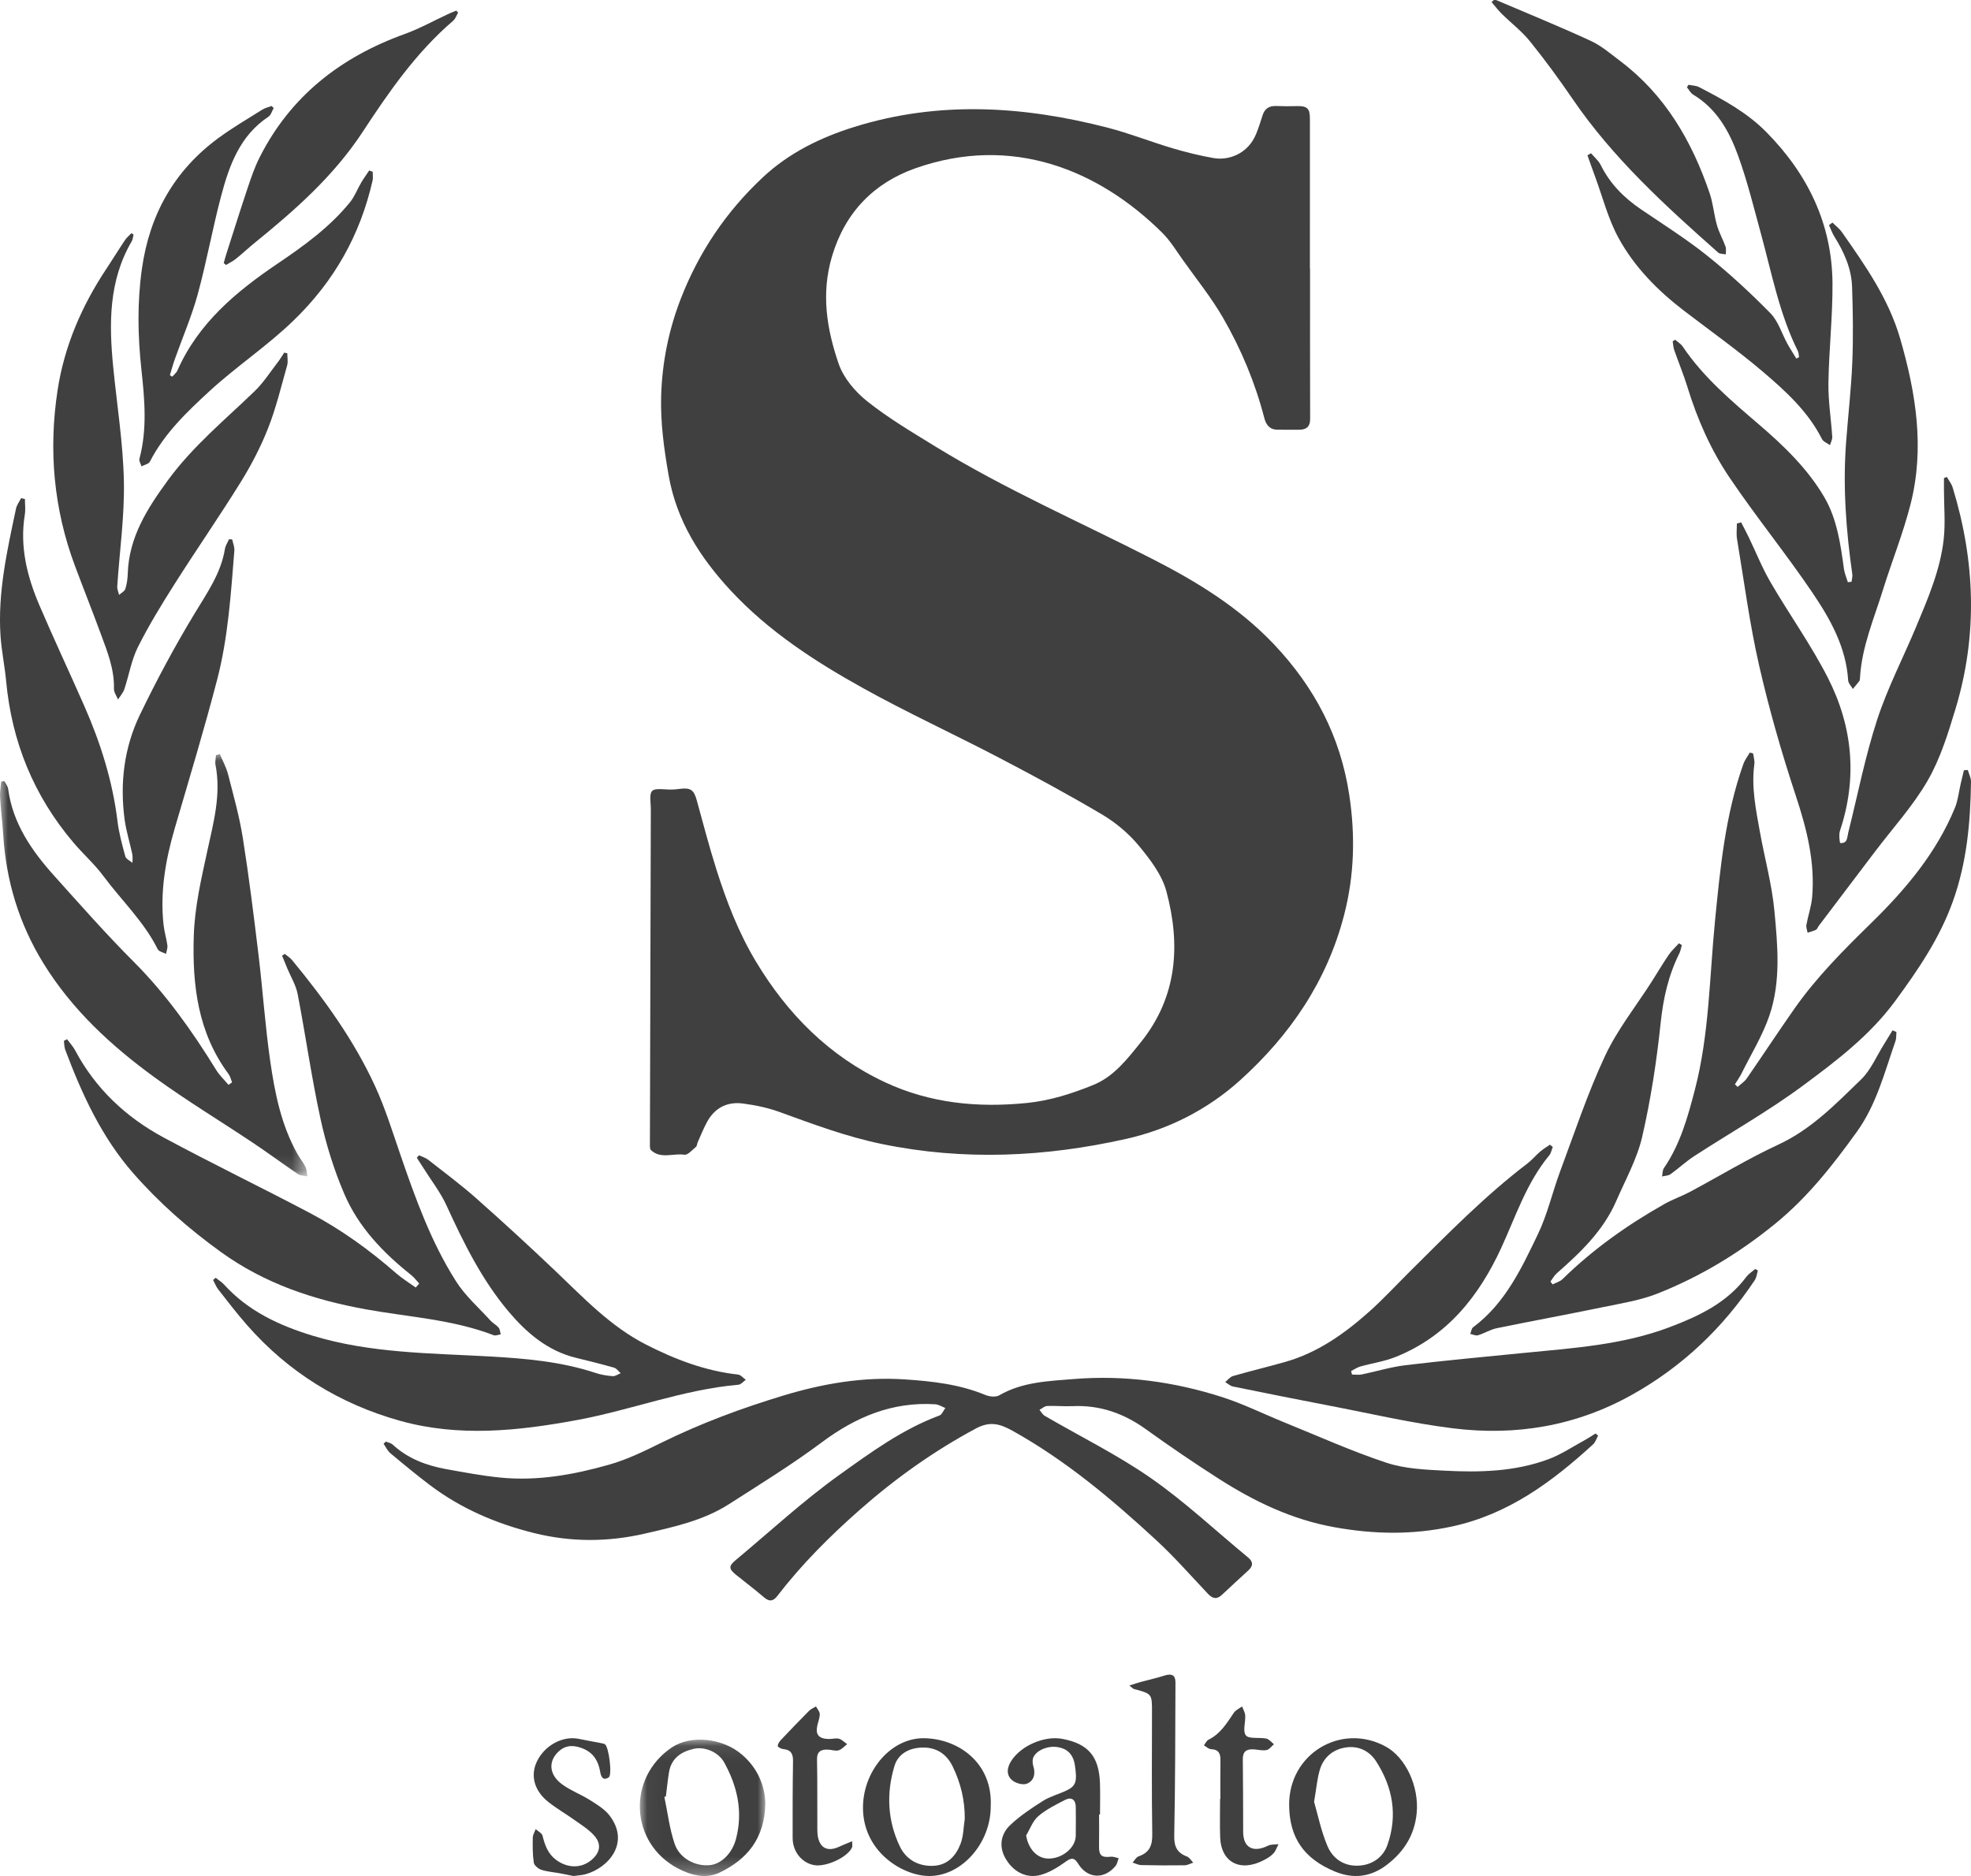 <?xml version="1.0" encoding="UTF-8"?>
<svg width="125px" height="119px" viewBox="0 0 125 119" version="1.1" xmlns="http://www.w3.org/2000/svg" xmlns:xlink="http://www.w3.org/1999/xlink">
    <!-- Generator: Sketch 57 (83077) - https://sketch.com -->
    <title>SOTOALTO</title>
    <desc>Created with Sketch.</desc>
    <defs>
        <polygon id="path-1" points="0 0.1 19.493 0.1 19.493 26.887 0 26.887"></polygon>
        <polygon id="path-3" points="0.037 0.091 7.995 0.091 7.995 8.74 0.037 8.74"></polygon>
    </defs>
    <g id="Logo-Marcas" stroke="none" stroke-width="1" fill="none" fill-rule="evenodd">
        <g id="SOTOALTO">
            <g>
                <path d="M83.083,17.027 C83.083,20.211 83.079,23.396 83.088,26.58 C83.089,27.048 82.866,27.252 82.421,27.258 C81.95,27.264 81.479,27.261 81.008,27.256 C80.508,27.251 80.29,26.934 80.179,26.505 C79.6,24.271 78.713,22.15 77.564,20.158 C76.827,18.881 75.889,17.717 75.03,16.51 C74.605,15.914 74.22,15.272 73.705,14.761 C69.68,10.773 64.177,8.512 58.051,10.676 C55.436,11.599 53.591,13.464 52.762,16.272 C52.064,18.637 52.434,20.876 53.185,23.068 C53.494,23.974 54.235,24.85 55.005,25.461 C56.354,26.532 57.857,27.423 59.333,28.33 C63.745,31.04 68.497,33.11 73.098,35.464 C75.911,36.903 78.578,38.537 80.778,40.854 C83.366,43.58 85.012,46.718 85.572,50.442 C85.959,53.012 85.893,55.527 85.243,58.041 C84.161,62.226 81.827,65.654 78.649,68.522 C76.59,70.382 74.109,71.642 71.408,72.246 C66.287,73.392 61.133,73.643 55.922,72.566 C53.669,72.101 51.57,71.31 49.439,70.537 C48.696,70.267 47.9,70.102 47.114,69.999 C46.133,69.87 45.342,70.264 44.856,71.141 C44.621,71.566 44.443,72.023 44.243,72.466 C44.202,72.559 44.206,72.693 44.139,72.748 C43.904,72.939 43.62,73.28 43.404,73.247 C42.698,73.139 41.91,73.54 41.288,72.959 C41.207,72.883 41.216,72.691 41.217,72.553 C41.234,65.474 41.255,58.396 41.275,51.317 C41.276,51.236 41.272,51.155 41.266,51.074 C41.19,50.066 41.261,50.003 42.294,50.077 C42.557,50.096 42.827,50.077 43.089,50.043 C43.799,49.952 44.005,50.097 44.188,50.763 C44.59,52.228 44.974,53.699 45.433,55.148 C46.076,57.179 46.839,59.164 47.948,61.005 C49.946,64.324 52.579,66.993 56.133,68.653 C58.984,69.985 62.017,70.282 65.142,69.963 C66.614,69.813 67.988,69.369 69.331,68.824 C70.649,68.29 71.494,67.173 72.348,66.114 C74.67,63.229 74.882,59.93 73.972,56.539 C73.69,55.491 72.941,54.512 72.226,53.648 C71.588,52.878 70.773,52.189 69.908,51.675 C67.768,50.405 65.572,49.221 63.364,48.067 C60.505,46.572 57.566,45.223 54.748,43.659 C51.691,41.962 48.75,40.053 46.353,37.473 C44.402,35.373 42.904,33.039 42.399,30.122 C42.109,28.452 41.881,26.802 41.93,25.113 C41.993,22.989 42.407,20.932 43.176,18.948 C44.324,15.989 46.057,13.417 48.39,11.238 C50.052,9.687 52.046,8.717 54.187,8.049 C59.542,6.38 64.91,6.719 70.257,8.102 C71.64,8.459 72.977,8.993 74.349,9.401 C75.209,9.657 76.086,9.873 76.97,10.028 C77.897,10.19 79.148,9.782 79.672,8.476 C79.822,8.1 79.949,7.713 80.069,7.325 C80.203,6.892 80.486,6.706 80.941,6.724 C81.369,6.742 81.8,6.744 82.229,6.731 C82.898,6.711 83.074,6.871 83.074,7.534 C83.073,10.698 83.073,13.862 83.073,17.027 L83.083,17.027 Z" id="Fill-1" fill="#404041"></path>
                <path d="M24.475,91.442 C24.62,91.506 24.796,91.536 24.906,91.637 C25.865,92.519 27.028,92.96 28.278,93.187 C29.428,93.396 30.582,93.613 31.744,93.728 C34.089,93.959 36.384,93.545 38.622,92.91 C39.778,92.583 40.884,92.04 41.968,91.505 C44.446,90.284 47.013,89.332 49.656,88.531 C52.185,87.764 54.734,87.325 57.366,87.498 C59.109,87.613 60.847,87.805 62.491,88.487 C62.75,88.595 63.154,88.636 63.375,88.507 C64.846,87.656 66.489,87.607 68.096,87.476 C71.308,87.215 74.463,87.642 77.523,88.627 C78.867,89.059 80.144,89.696 81.456,90.228 C83.606,91.099 85.728,92.058 87.926,92.785 C89.092,93.171 90.389,93.225 91.633,93.29 C93.857,93.406 96.088,93.35 98.208,92.56 C99.005,92.263 99.73,91.773 100.484,91.363 C100.726,91.231 100.955,91.075 101.19,90.93 C101.244,90.974 101.298,91.019 101.351,91.063 C101.248,91.25 101.184,91.481 101.034,91.618 C98.432,93.998 95.663,96.054 92.096,96.827 C89.594,97.369 87.159,97.33 84.646,96.879 C81.946,96.395 79.573,95.257 77.312,93.812 C75.738,92.806 74.191,91.753 72.675,90.662 C71.269,89.649 69.749,89.115 68.012,89.196 C67.479,89.221 66.942,89.163 66.409,89.186 C66.244,89.194 66.084,89.345 65.922,89.431 C66.034,89.56 66.122,89.731 66.262,89.813 C68.513,91.124 70.869,92.283 72.998,93.767 C75.164,95.277 77.107,97.107 79.151,98.793 C79.483,99.067 79.483,99.328 79.171,99.614 C78.61,100.128 78.051,100.643 77.496,101.163 C77.168,101.471 76.904,101.413 76.605,101.097 C75.52,99.945 74.471,98.752 73.311,97.681 C70.498,95.085 67.577,92.63 64.204,90.752 C63.37,90.288 62.745,90.154 61.887,90.615 C59.229,92.043 56.795,93.773 54.533,95.766 C52.63,97.442 50.845,99.226 49.295,101.239 C49.05,101.558 48.807,101.625 48.471,101.337 C47.893,100.844 47.288,100.383 46.695,99.908 C46.206,99.516 46.197,99.345 46.67,98.951 C48.849,97.136 50.939,95.198 53.238,93.552 C55.229,92.127 57.238,90.657 59.581,89.788 C59.741,89.728 59.83,89.477 59.953,89.314 C59.741,89.232 59.532,89.091 59.316,89.077 C56.596,88.908 54.284,89.875 52.124,91.487 C50.233,92.899 48.213,94.143 46.223,95.418 C44.602,96.456 42.737,96.856 40.896,97.281 C38.558,97.82 36.215,97.83 33.871,97.246 C31.469,96.648 29.236,95.696 27.256,94.197 C26.405,93.552 25.58,92.871 24.761,92.185 C24.576,92.03 24.468,91.784 24.324,91.58 C24.375,91.534 24.425,91.488 24.475,91.442" id="Fill-3" fill="#404041"></path>
                <path d="M120.27,65.463 C120.252,65.656 120.273,65.862 120.211,66.038 C119.522,68.004 119.01,70.053 117.772,71.776 C116.246,73.9 114.649,75.94 112.593,77.617 C110.306,79.482 107.831,80.983 105.111,82.057 C104.025,82.485 102.838,82.671 101.686,82.91 C99.436,83.376 97.176,83.789 94.926,84.252 C94.514,84.337 94.137,84.578 93.73,84.701 C93.589,84.744 93.407,84.647 93.243,84.614 C93.301,84.472 93.317,84.272 93.422,84.194 C95.453,82.683 96.495,80.457 97.542,78.27 C98.146,77.008 98.457,75.606 98.949,74.286 C99.863,71.837 100.687,69.341 101.791,66.98 C102.569,65.314 103.748,63.838 104.746,62.275 C105.109,61.707 105.45,61.125 105.829,60.569 C106.011,60.301 106.26,60.079 106.479,59.836 C106.54,59.875 106.601,59.914 106.661,59.952 C106.61,60.129 106.583,60.317 106.502,60.479 C105.809,61.869 105.482,63.329 105.318,64.887 C105.064,67.307 104.695,69.73 104.15,72.098 C103.826,73.508 103.09,74.826 102.507,76.171 C101.686,78.064 100.239,79.445 98.729,80.77 C98.566,80.913 98.46,81.119 98.328,81.296 C98.375,81.355 98.422,81.414 98.468,81.473 C98.68,81.363 98.934,81.296 99.098,81.136 C101.036,79.236 103.228,77.687 105.579,76.361 C106.091,76.073 106.656,75.881 107.175,75.604 C109.043,74.607 110.858,73.497 112.775,72.609 C114.872,71.639 116.428,70.024 118.032,68.47 C118.653,67.868 119.011,66.99 119.486,66.236 C119.669,65.946 119.845,65.65 120.024,65.357 C120.106,65.393 120.188,65.428 120.27,65.463" id="Fill-5" fill="#404041"></path>
                <path d="M26.586,81.421 C26.42,81.241 26.274,81.034 26.083,80.883 C24.29,79.463 22.728,77.824 21.832,75.727 C21.18,74.203 20.679,72.591 20.327,70.972 C19.756,68.351 19.384,65.689 18.877,63.054 C18.768,62.49 18.443,61.966 18.218,61.423 C18.107,61.156 17.998,60.888 17.888,60.621 C17.945,60.583 18.002,60.546 18.059,60.508 C18.214,60.638 18.395,60.748 18.522,60.901 C20.572,63.386 22.454,65.989 23.796,68.917 C24.43,70.299 24.882,71.764 25.378,73.205 C26.339,76 27.334,78.787 28.934,81.297 C29.516,82.211 30.371,82.958 31.111,83.773 C31.261,83.937 31.479,84.044 31.62,84.214 C31.709,84.321 31.714,84.497 31.757,84.642 C31.606,84.663 31.432,84.745 31.309,84.697 C28.704,83.693 25.918,83.546 23.208,83.055 C19.883,82.452 16.795,81.428 14.006,79.416 C11.953,77.935 10.091,76.294 8.451,74.422 C6.446,72.135 5.193,69.401 4.136,66.584 C4.07,66.411 4.079,66.21 4.054,66.022 C4.119,65.988 4.185,65.954 4.251,65.92 C4.426,66.158 4.634,66.378 4.77,66.635 C6.055,69.052 7.979,70.863 10.373,72.153 C13.446,73.809 16.595,75.329 19.683,76.96 C21.653,78.001 23.449,79.304 25.124,80.768 C25.507,81.103 25.949,81.372 26.365,81.671 C26.439,81.588 26.512,81.505 26.586,81.421" id="Fill-7" fill="#404041"></path>
                <path d="M111.183,47.795 C111.212,48.022 111.29,48.256 111.26,48.475 C111.062,49.941 111.36,51.364 111.616,52.789 C111.916,54.455 112.375,56.103 112.532,57.781 C112.74,59.989 112.949,62.252 112.221,64.402 C111.787,65.682 111.058,66.863 110.452,68.084 C110.332,68.327 110.17,68.549 110.028,68.781 C110.085,68.836 110.142,68.892 110.2,68.947 C110.397,68.767 110.637,68.615 110.785,68.401 C111.796,66.939 112.771,65.453 113.791,63.998 C115.204,61.979 116.938,60.247 118.695,58.527 C120.866,56.401 122.811,54.09 123.981,51.24 C124.179,50.757 124.23,50.214 124.35,49.7 C124.416,49.418 124.484,49.138 124.551,48.857 C124.633,48.853 124.715,48.848 124.797,48.844 C124.868,49.091 125.003,49.339 125,49.585 C124.965,52.164 124.737,54.7 123.853,57.17 C123.012,59.519 121.654,61.508 120.192,63.498 C118.581,65.689 116.467,67.29 114.345,68.862 C112.15,70.488 109.75,71.839 107.453,73.331 C106.923,73.675 106.457,74.115 105.942,74.483 C105.801,74.583 105.586,74.582 105.405,74.627 C105.443,74.447 105.43,74.234 105.526,74.094 C106.562,72.581 107.037,70.863 107.491,69.115 C108.402,65.606 108.411,61.996 108.764,58.427 C109.097,55.051 109.417,51.688 110.563,48.465 C110.655,48.206 110.835,47.977 110.975,47.734 C111.044,47.754 111.114,47.774 111.183,47.795" id="Fill-9" fill="#404041"></path>
                <g id="Group-13" transform="translate(0, 47.734)">
                    <mask id="mask-2" fill="white">
                        <use xlink:href="#path-1"></use>
                    </mask>
                    <g id="Clip-12"></g>
                    <path d="M14.717,20.923 C14.644,20.745 14.606,20.543 14.495,20.394 C12.55,17.775 12.19,14.767 12.289,11.633 C12.348,9.788 12.764,8.012 13.154,6.219 C13.542,4.439 14.033,2.649 13.667,0.786 C13.628,0.59 13.686,0.375 13.698,0.169 C13.78,0.146 13.861,0.123 13.942,0.1 C14.119,0.523 14.349,0.933 14.461,1.372 C14.804,2.712 15.183,4.05 15.399,5.412 C15.79,7.881 16.097,10.365 16.396,12.847 C16.667,15.09 16.816,17.35 17.139,19.584 C17.433,21.613 17.835,23.634 18.86,25.459 C19.019,25.742 19.233,25.997 19.375,26.288 C19.461,26.465 19.457,26.686 19.493,26.887 C19.292,26.841 19.055,26.847 18.895,26.739 C17.935,26.092 17.004,25.4 16.041,24.757 C13.976,23.377 11.845,22.09 9.838,20.632 C7.074,18.623 4.575,16.325 2.757,13.376 C1.207,10.861 0.381,8.131 0.202,5.192 C0.154,4.4 0.05,3.611 0.003,2.819 C-0.016,2.497 0.049,2.17 0.075,1.846 C0.144,1.836 0.213,1.826 0.282,1.816 C0.362,1.979 0.492,2.136 0.515,2.308 C0.814,4.511 2.016,6.241 3.45,7.834 C5.096,9.664 6.724,11.516 8.463,13.256 C10.528,15.323 12.189,17.671 13.711,20.138 C13.923,20.482 14.228,20.767 14.49,21.08 L14.717,20.923 Z" id="Fill-11" fill="#404041" mask="url(#mask-2)"></path>
                </g>
                <path d="M98.476,72.759 C98.403,72.937 98.369,73.146 98.253,73.287 C96.818,75.018 96.134,77.142 95.215,79.142 C93.79,82.243 91.768,84.765 88.524,86.07 C87.806,86.36 87.018,86.47 86.267,86.683 C86.063,86.741 85.88,86.872 85.688,86.969 C85.707,87.043 85.725,87.117 85.744,87.191 C85.951,87.191 86.164,87.225 86.363,87.185 C87.287,86.996 88.199,86.711 89.131,86.599 C91.596,86.304 94.07,86.074 96.541,85.83 C99.708,85.518 102.9,85.322 105.914,84.176 C107.747,83.479 109.516,82.647 110.748,81 C110.897,80.801 111.124,80.661 111.314,80.494 C111.372,80.527 111.429,80.56 111.486,80.593 C111.421,80.8 111.399,81.037 111.283,81.21 C109.258,84.241 106.706,86.68 103.51,88.469 C99.939,90.468 96.126,91.096 92.145,90.602 C89.503,90.275 86.896,89.66 84.276,89.159 C82.244,88.77 80.215,88.363 78.188,87.948 C78.014,87.913 77.864,87.764 77.703,87.668 C77.865,87.537 78.009,87.339 78.194,87.286 C79.295,86.97 80.41,86.702 81.513,86.389 C83.559,85.808 85.254,84.609 86.817,83.217 C87.723,82.411 88.549,81.514 89.41,80.658 C91.806,78.276 94.169,75.86 96.863,73.807 C97.156,73.583 97.395,73.29 97.676,73.049 C97.867,72.885 98.088,72.755 98.295,72.61 C98.355,72.66 98.416,72.71 98.476,72.759" id="Fill-14" fill="#404041"></path>
                <path d="M13.677,81.053 C13.857,81.196 14.061,81.318 14.213,81.486 C15.738,83.165 17.706,84.082 19.846,84.732 C23.492,85.838 27.261,85.833 31.016,86.042 C33.293,86.169 35.585,86.363 37.78,87.093 C38.125,87.208 38.498,87.267 38.862,87.294 C39.024,87.306 39.196,87.172 39.363,87.105 C39.224,86.985 39.104,86.801 38.943,86.755 C38.14,86.525 37.327,86.326 36.514,86.126 C34.716,85.685 33.382,84.53 32.257,83.198 C30.562,81.19 29.406,78.847 28.319,76.47 C27.938,75.636 27.356,74.891 26.864,74.107 C26.724,73.882 26.578,73.662 26.434,73.439 C26.481,73.387 26.527,73.335 26.573,73.282 C26.771,73.377 26.994,73.44 27.161,73.571 C28.183,74.372 29.227,75.149 30.197,76.007 C31.898,77.514 33.572,79.052 35.218,80.617 C37.012,82.324 38.715,84.139 40.967,85.288 C42.806,86.226 44.72,86.963 46.805,87.192 C46.979,87.211 47.134,87.409 47.297,87.523 C47.143,87.632 46.997,87.823 46.834,87.837 C43.331,88.143 40.052,89.435 36.623,90.072 C32.866,90.77 29.115,91.168 25.38,90.128 C21.556,89.063 18.296,87.045 15.681,84.07 C15.039,83.34 14.447,82.566 13.847,81.801 C13.706,81.621 13.623,81.398 13.514,81.194 C13.568,81.147 13.623,81.1 13.677,81.053" id="Fill-16" fill="#404041"></path>
                <path d="M1.581,31.656 C1.581,31.985 1.627,32.322 1.574,32.643 C1.246,34.645 1.706,36.535 2.485,38.362 C3.405,40.517 4.405,42.639 5.348,44.785 C6.379,47.129 7.141,49.544 7.451,52.085 C7.543,52.841 7.746,53.587 7.948,54.325 C7.992,54.488 8.245,54.599 8.402,54.734 C8.399,54.547 8.426,54.354 8.388,54.174 C8.235,53.447 8.004,52.73 7.905,51.997 C7.594,49.693 7.864,47.428 8.88,45.325 C9.934,43.141 11.086,40.992 12.345,38.912 C13.137,37.602 14.014,36.363 14.263,34.828 C14.298,34.613 14.434,34.413 14.522,34.206 C14.59,34.21 14.658,34.214 14.726,34.217 C14.774,34.452 14.881,34.692 14.863,34.922 C14.642,37.669 14.47,40.432 13.772,43.111 C12.951,46.269 12.002,49.397 11.086,52.531 C10.498,54.542 10.143,56.574 10.373,58.667 C10.421,59.104 10.558,59.532 10.616,59.968 C10.639,60.142 10.561,60.328 10.529,60.508 C10.348,60.412 10.074,60.358 10.002,60.212 C9.138,58.464 7.7,57.112 6.551,55.562 C5.996,54.813 5.277,54.177 4.669,53.461 C2.132,50.475 0.745,47.043 0.39,43.209 C0.301,42.248 0.097,41.295 0.033,40.333 C-0.15,37.59 0.452,34.928 1.015,32.265 C1.065,32.032 1.228,31.82 1.338,31.599 C1.419,31.618 1.5,31.637 1.581,31.656" id="Fill-18" fill="#404041"></path>
                <path d="M110.423,33.134 C110.58,33.441 110.744,33.746 110.894,34.056 C111.358,35.018 111.754,36.018 112.29,36.94 C113.474,38.973 114.857,40.904 115.922,42.992 C117.501,46.087 117.806,49.355 116.69,52.696 C116.609,52.941 116.674,53.473 116.706,53.475 C117.183,53.514 117.14,53.115 117.214,52.819 C117.813,50.43 118.284,48.002 119.045,45.664 C119.705,43.636 120.705,41.714 121.53,39.736 C122.279,37.943 123.054,36.146 123.269,34.205 C123.383,33.171 123.286,32.115 123.285,31.069 C123.285,30.821 123.285,30.572 123.285,30.324 C123.347,30.301 123.408,30.277 123.47,30.254 C123.596,30.479 123.766,30.691 123.84,30.931 C125.265,35.586 125.436,40.271 124.022,44.951 C123.551,46.51 123.06,48.11 122.253,49.513 C121.329,51.117 120.044,52.524 118.915,54.016 C117.724,55.589 116.532,57.161 115.342,58.734 C115.281,58.815 115.248,58.939 115.168,58.979 C115.002,59.063 114.814,59.105 114.635,59.164 C114.608,58.998 114.532,58.823 114.561,58.666 C114.668,58.076 114.875,57.498 114.926,56.905 C115.116,54.694 114.592,52.604 113.898,50.503 C112.999,47.782 112.204,45.018 111.566,42.228 C110.96,39.576 110.609,36.869 110.161,34.183 C110.108,33.866 110.153,33.534 110.153,33.208 C110.243,33.184 110.333,33.159 110.423,33.134" id="Fill-20" fill="#404041"></path>
                <path d="M116.212,14.119 C116.415,14.321 116.653,14.498 116.815,14.729 C118.295,16.841 119.773,18.945 120.508,21.479 C121.513,24.944 122.071,28.437 121.164,31.993 C120.695,33.836 119.975,35.614 119.411,37.434 C118.846,39.252 118.081,41.02 117.962,42.957 C117.957,43.037 117.963,43.135 117.921,43.194 C117.794,43.371 117.646,43.533 117.507,43.701 C117.404,43.521 117.221,43.347 117.21,43.162 C117.079,41.047 116.074,39.266 114.941,37.592 C113.257,35.104 111.353,32.766 109.674,30.275 C108.496,28.527 107.64,26.585 107.017,24.553 C106.774,23.759 106.452,22.989 106.179,22.204 C106.118,22.029 106.112,21.835 106.081,21.65 C106.133,21.617 106.184,21.583 106.236,21.55 C106.399,21.694 106.601,21.81 106.718,21.984 C108.028,23.931 109.799,25.422 111.555,26.928 C113.134,28.282 114.636,29.73 115.691,31.527 C116.499,32.904 116.728,34.507 116.941,36.084 C116.98,36.373 117.106,36.649 117.192,36.932 C117.269,36.922 117.347,36.912 117.424,36.902 C117.442,36.743 117.494,36.579 117.472,36.426 C117.079,33.663 116.869,30.892 117.075,28.101 C117.2,26.399 117.401,24.701 117.471,22.996 C117.537,21.398 117.512,19.794 117.458,18.195 C117.419,17.032 116.948,15.989 116.336,15.009 C116.195,14.783 116.107,14.524 115.994,14.28 C116.067,14.226 116.139,14.172 116.212,14.119" id="Fill-22" fill="#404041"></path>
                <path d="M8.469,14.88 C8.432,15.024 8.425,15.186 8.353,15.308 C6.885,17.814 6.909,20.543 7.182,23.31 C7.42,25.715 7.807,28.117 7.857,30.526 C7.902,32.744 7.582,34.97 7.436,37.193 C7.424,37.371 7.51,37.555 7.551,37.736 C7.688,37.612 7.897,37.512 7.947,37.359 C8.047,37.052 8.091,36.717 8.102,36.392 C8.175,34.071 9.339,32.259 10.643,30.471 C12.221,28.308 14.262,26.638 16.156,24.807 C16.718,24.263 17.15,23.579 17.634,22.954 C17.777,22.77 17.894,22.565 18.024,22.37 C18.089,22.382 18.155,22.394 18.22,22.407 C18.22,22.666 18.278,22.942 18.21,23.182 C17.833,24.516 17.509,25.876 17.003,27.161 C16.536,28.349 15.936,29.5 15.264,30.584 C13.912,32.764 12.449,34.872 11.076,37.039 C10.248,38.344 9.435,39.669 8.744,41.051 C8.333,41.874 8.182,42.829 7.886,43.715 C7.806,43.953 7.621,44.155 7.484,44.373 C7.393,44.143 7.22,43.912 7.226,43.685 C7.258,42.436 6.8,41.316 6.384,40.187 C5.854,38.748 5.287,37.324 4.751,35.888 C3.404,32.282 3.073,28.556 3.65,24.765 C4.078,21.954 5.188,19.393 6.755,17.038 C7.15,16.444 7.522,15.834 7.919,15.242 C8.032,15.073 8.195,14.94 8.335,14.791 L8.469,14.88 Z" id="Fill-24" fill="#404041"></path>
                <path d="M114.093,22.66 C114.071,22.532 114.08,22.389 114.024,22.278 C112.848,19.914 112.366,17.341 111.679,14.829 C111.224,13.167 110.815,11.486 110.228,9.868 C109.672,8.339 108.884,6.904 107.384,6.005 C107.216,5.904 107.117,5.696 106.985,5.537 C107.017,5.484 107.05,5.431 107.082,5.379 C107.306,5.425 107.555,5.424 107.75,5.524 C109.288,6.316 110.805,7.144 112.028,8.386 C114.662,11.058 116.189,14.224 116.216,17.971 C116.23,20.079 115.99,22.188 115.958,24.298 C115.94,25.433 116.127,26.571 116.2,27.708 C116.212,27.881 116.107,28.061 116.056,28.237 C115.883,28.109 115.632,28.018 115.546,27.847 C114.674,26.112 113.258,24.822 111.815,23.592 C110.21,22.226 108.482,20.998 106.804,19.714 C105.122,18.428 103.647,16.929 102.645,15.091 C101.983,13.878 101.639,12.498 101.156,11.191 C100.991,10.746 100.835,10.298 100.676,9.852 C100.751,9.808 100.826,9.764 100.901,9.72 C101.11,9.967 101.378,10.187 101.517,10.468 C102.1,11.647 102.984,12.541 104.07,13.278 C105.494,14.243 106.956,15.166 108.294,16.237 C109.698,17.361 111.024,18.59 112.281,19.871 C112.78,20.379 112.996,21.151 113.352,21.798 C113.53,22.12 113.732,22.428 113.922,22.743 C113.979,22.715 114.036,22.688 114.093,22.66" id="Fill-26" fill="#404041"></path>
                <path d="M23.635,10.895 C23.635,11.08 23.669,11.272 23.63,11.448 C22.846,14.899 21.208,17.82 18.627,20.321 C16.941,21.956 14.995,23.239 13.282,24.815 C11.836,26.146 10.419,27.503 9.504,29.286 C9.427,29.436 9.154,29.486 8.973,29.582 C8.926,29.42 8.806,29.24 8.843,29.1 C9.345,27.223 9.172,25.326 8.968,23.443 C8.736,21.299 8.697,19.17 9.003,17.03 C9.491,13.612 11.047,10.818 13.847,8.76 C14.734,8.107 15.691,7.548 16.625,6.96 C16.803,6.848 17.021,6.8 17.221,6.723 C17.267,6.766 17.312,6.81 17.358,6.853 C17.25,7.039 17.189,7.293 17.028,7.4 C15.218,8.602 14.539,10.485 14.025,12.43 C13.477,14.498 13.102,16.611 12.538,18.674 C12.157,20.066 11.577,21.403 11.093,22.768 C10.972,23.106 10.88,23.454 10.774,23.797 C10.825,23.829 10.875,23.861 10.925,23.893 C11.036,23.763 11.186,23.65 11.252,23.5 C12.579,20.495 14.982,18.493 17.62,16.712 C19.287,15.587 20.91,14.409 22.189,12.838 C22.493,12.466 22.666,11.991 22.914,11.571 C23.067,11.311 23.246,11.066 23.413,10.814 C23.487,10.841 23.561,10.868 23.635,10.895" id="Fill-28" fill="#404041"></path>
                <path d="M94.729,0.007 C94.787,0.007 94.853,-0.011 94.903,0.01 C96.9,0.862 98.911,1.681 100.882,2.591 C101.566,2.906 102.164,3.427 102.776,3.889 C105.594,6.019 107.299,8.944 108.427,12.262 C108.647,12.91 108.699,13.617 108.887,14.28 C109.019,14.746 109.264,15.177 109.429,15.635 C109.484,15.784 109.447,15.968 109.452,16.136 C109.287,16.1 109.075,16.119 108.964,16.02 C105.61,13.048 102.299,10.037 99.735,6.28 C98.879,5.025 97.978,3.798 97.027,2.618 C96.507,1.974 95.833,1.462 95.241,0.877 C95.009,0.648 94.809,0.383 94.595,0.134 C94.64,0.092 94.684,0.05 94.729,0.007" id="Fill-30" fill="#404041"></path>
                <path d="M14.189,16.688 C14.24,16.506 14.286,16.322 14.344,16.142 C14.791,14.746 15.229,13.346 15.695,11.956 C15.915,11.299 16.139,10.635 16.448,10.017 C18.405,6.115 21.59,3.626 25.672,2.155 C26.614,1.815 27.498,1.318 28.41,0.896 C28.582,0.816 28.759,0.747 28.934,0.672 C28.974,0.715 29.014,0.759 29.054,0.802 C28.95,0.977 28.883,1.194 28.736,1.32 C26.396,3.324 24.663,5.83 23.004,8.361 C21.16,11.174 18.701,13.338 16.129,15.423 C15.731,15.747 15.358,16.101 14.957,16.422 C14.768,16.574 14.541,16.681 14.332,16.808 C14.284,16.768 14.237,16.728 14.189,16.688" id="Fill-32" fill="#404041"></path>
                <path d="M65.077,116.429 C65.215,117.273 65.759,117.874 66.46,117.894 C67.345,117.918 68.207,117.224 68.224,116.457 C68.237,115.85 68.229,115.243 68.226,114.636 C68.223,114.162 67.961,113.961 67.542,114.176 C66.953,114.479 66.341,114.781 65.844,115.208 C65.497,115.507 65.326,116.014 65.077,116.429 L65.077,116.429 Z M69.703,115.101 C69.703,115.751 69.714,116.402 69.7,117.052 C69.686,117.697 69.837,117.842 70.454,117.777 C70.613,117.76 70.782,117.837 70.946,117.871 C70.881,118.038 70.853,118.236 70.745,118.366 C70.026,119.235 68.961,119.172 68.376,118.22 C68.143,117.841 67.962,117.819 67.59,118.088 C67.111,118.434 66.58,118.765 66.021,118.926 C65.105,119.189 64.22,118.736 63.73,117.814 C63.342,117.085 63.49,116.321 64.054,115.783 C64.677,115.189 65.411,114.701 66.141,114.239 C66.592,113.953 67.133,113.815 67.622,113.584 C68.239,113.292 68.325,113.011 68.169,111.977 C68.067,111.294 67.701,110.917 67.048,110.82 C66.446,110.731 65.732,111.022 65.534,111.479 C65.468,111.633 65.477,111.854 65.53,112.019 C65.688,112.513 65.574,112.961 65.132,113.142 C64.883,113.245 64.43,113.123 64.203,112.935 C63.792,112.596 63.86,112.119 64.142,111.684 C64.762,110.727 66.237,110.092 67.361,110.299 C68.998,110.602 69.694,111.399 69.758,113.085 C69.783,113.756 69.762,114.429 69.762,115.101 L69.703,115.101 Z" id="Fill-34" fill="#404041"></path>
                <g id="Group-38" transform="translate(40.541, 110.26)">
                    <mask id="mask-4" fill="white">
                        <use xlink:href="#path-3"></use>
                    </mask>
                    <g id="Clip-37"></g>
                    <path d="M1.689,3.688 C1.656,3.699 1.624,3.71 1.592,3.721 C1.801,4.716 1.921,5.742 2.244,6.697 C2.56,7.632 3.561,8.143 4.478,8.052 C5.211,7.98 5.897,7.296 6.136,6.386 C6.59,4.658 6.223,3.051 5.386,1.535 C5.027,0.886 4.161,0.512 3.456,0.673 C2.658,0.855 2.031,1.266 1.886,2.166 C1.804,2.67 1.753,3.18 1.689,3.688 M7.995,4.127 C7.96,6.386 6.813,7.701 5.088,8.527 C4.225,8.94 3.294,8.699 2.461,8.264 C-0.591,6.671 -0.801,2.516 2.063,0.587 C3.269,-0.225 5.297,-0.018 6.527,1.05 C7.507,1.9 7.965,2.998 7.995,4.127" id="Fill-36" fill="#404041" mask="url(#mask-4)"></path>
                </g>
                <path d="M61.185,115.377 C61.195,114.198 60.928,113.1 60.418,112.052 C60.021,111.237 59.36,110.825 58.473,110.852 C57.668,110.877 56.962,111.237 56.723,112.03 C56.202,113.76 56.287,115.508 57.075,117.139 C57.475,117.966 58.27,118.411 59.235,118.352 C60.112,118.299 60.628,117.703 60.916,116.963 C61.107,116.474 61.102,115.908 61.185,115.377 M62.832,114.576 C62.837,116.921 60.987,119.016 58.912,119 C57.216,118.987 54.643,117.41 54.732,114.522 C54.802,112.245 56.554,110.232 58.603,110.26 C60.769,110.29 62.961,111.814 62.832,114.576" id="Fill-39" fill="#404041"></path>
                <path d="M83.339,114.294 C83.57,115.087 83.779,116.131 84.183,117.093 C84.534,117.927 85.278,118.415 86.233,118.339 C87.067,118.273 87.722,117.793 87.991,117.028 C88.651,115.157 88.333,113.364 87.269,111.72 C86.849,111.071 86.17,110.736 85.389,110.841 C84.568,110.951 83.957,111.44 83.709,112.242 C83.534,112.811 83.49,113.422 83.339,114.294 M81.757,114.498 C81.733,111.267 85.024,109.258 87.857,110.775 C89.16,111.473 90.003,113.332 89.846,115.003 C89.713,116.412 89.028,117.473 87.942,118.299 C86.937,119.062 85.834,119.205 84.657,118.715 C82.689,117.898 81.772,116.571 81.757,114.498" id="Fill-41" fill="#404041"></path>
                <path d="M36.359,119 C36.098,118.947 35.802,118.882 35.504,118.828 C35.114,118.756 34.709,118.73 34.334,118.607 C34.14,118.543 33.88,118.331 33.853,118.153 C33.774,117.63 33.779,117.091 33.789,116.558 C33.792,116.379 33.908,116.203 33.973,116.026 C34.123,116.164 34.366,116.279 34.408,116.446 C34.555,117.044 34.748,117.587 35.26,117.971 C35.987,118.515 36.862,118.53 37.509,117.985 C38.066,117.517 38.163,116.967 37.678,116.428 C37.343,116.055 36.9,115.779 36.488,115.485 C35.925,115.082 35.322,114.735 34.779,114.307 C33.878,113.596 33.625,112.627 34.049,111.738 C34.539,110.713 35.685,110.093 36.7,110.299 C37.174,110.396 37.651,110.481 38.127,110.573 C38.206,110.588 38.29,110.602 38.359,110.64 C38.61,110.781 38.842,112.589 38.605,112.744 C38.204,113.004 38.104,112.638 38.058,112.365 C37.945,111.7 37.63,111.202 37.02,110.937 C36.493,110.709 35.949,110.648 35.473,111.061 C34.746,111.692 34.801,112.573 35.665,113.198 C36.205,113.589 36.849,113.827 37.416,114.185 C37.857,114.463 38.337,114.75 38.65,115.155 C39.993,116.895 38.578,118.494 37.124,118.891 C36.892,118.954 36.645,118.961 36.359,119" id="Fill-43" fill="#404041"></path>
                <path d="M71.622,106.917 C71.943,106.816 72.144,106.747 72.349,106.691 C72.847,106.555 73.353,106.445 73.844,106.287 C74.307,106.139 74.548,106.25 74.547,106.724 C74.536,109.965 74.533,113.206 74.47,116.446 C74.457,117.112 74.631,117.521 75.276,117.764 C75.437,117.825 75.544,118.02 75.676,118.153 C75.494,118.211 75.312,118.317 75.129,118.32 C74.213,118.333 73.297,118.329 72.381,118.308 C72.195,118.304 72.011,118.204 71.827,118.148 C71.953,118.013 72.053,117.808 72.21,117.754 C72.924,117.506 73.087,117.036 73.076,116.339 C73.034,113.763 73.057,111.185 73.059,108.608 C73.06,107.444 73.064,107.445 71.911,107.136 C71.857,107.122 71.815,107.066 71.622,106.917" id="Fill-45" fill="#404041"></path>
                <path d="M54.042,116.794 C54.042,117.007 54.072,117.11 54.037,117.187 C53.755,117.811 52.39,118.444 51.635,118.31 C50.852,118.171 50.271,117.459 50.269,116.59 C50.265,114.972 50.267,113.354 50.293,111.736 C50.299,111.301 50.212,111.001 49.668,110.948 C49.541,110.936 49.323,110.82 49.324,110.754 C49.326,110.623 49.428,110.474 49.53,110.366 C50.114,109.747 50.705,109.133 51.306,108.527 C51.424,108.408 51.599,108.337 51.748,108.243 C51.833,108.405 51.988,108.567 51.989,108.73 C51.99,108.981 51.88,109.23 51.829,109.482 C51.714,110.046 51.937,110.298 52.568,110.31 C52.783,110.314 53.015,110.24 53.208,110.294 C53.401,110.348 53.555,110.518 53.726,110.637 C53.549,110.772 53.392,110.963 53.188,111.026 C53.003,111.084 52.767,111.002 52.552,110.986 C52.048,110.948 51.804,111.114 51.815,111.627 C51.845,113.007 51.826,114.388 51.835,115.768 C51.836,116.062 51.823,116.368 51.903,116.648 C52.081,117.273 52.551,117.442 53.186,117.157 C53.44,117.042 53.7,116.938 54.042,116.794" id="Fill-47" fill="#404041"></path>
                <path d="M77.396,114.105 C77.396,113.295 77.388,112.486 77.4,111.677 C77.406,111.274 77.328,110.979 76.8,110.954 C76.646,110.946 76.501,110.796 76.351,110.712 C76.446,110.591 76.513,110.42 76.641,110.356 C77.413,109.973 77.809,109.298 78.249,108.646 C78.364,108.476 78.596,108.375 78.774,108.243 C78.843,108.436 78.96,108.626 78.971,108.822 C78.998,109.255 78.797,109.818 79.02,110.087 C79.213,110.32 79.871,110.192 80.308,110.284 C80.49,110.322 80.633,110.518 80.794,110.642 C80.638,110.772 80.5,110.978 80.323,111.012 C80.066,111.062 79.783,110.983 79.51,110.966 C79.039,110.936 78.813,111.121 78.819,111.588 C78.838,113.127 78.836,114.666 78.841,116.205 C78.843,117.204 79.477,117.544 80.422,117.076 C80.608,116.984 80.86,117.009 81.081,116.98 C80.978,117.178 80.91,117.405 80.761,117.567 C80.6,117.741 80.376,117.877 80.157,117.991 C78.66,118.779 77.434,118.139 77.382,116.533 C77.355,115.724 77.377,114.914 77.377,114.105 L77.396,114.105 Z" id="Fill-49" fill="#404041"></path>
            </g>
        </g>
    </g>
</svg>